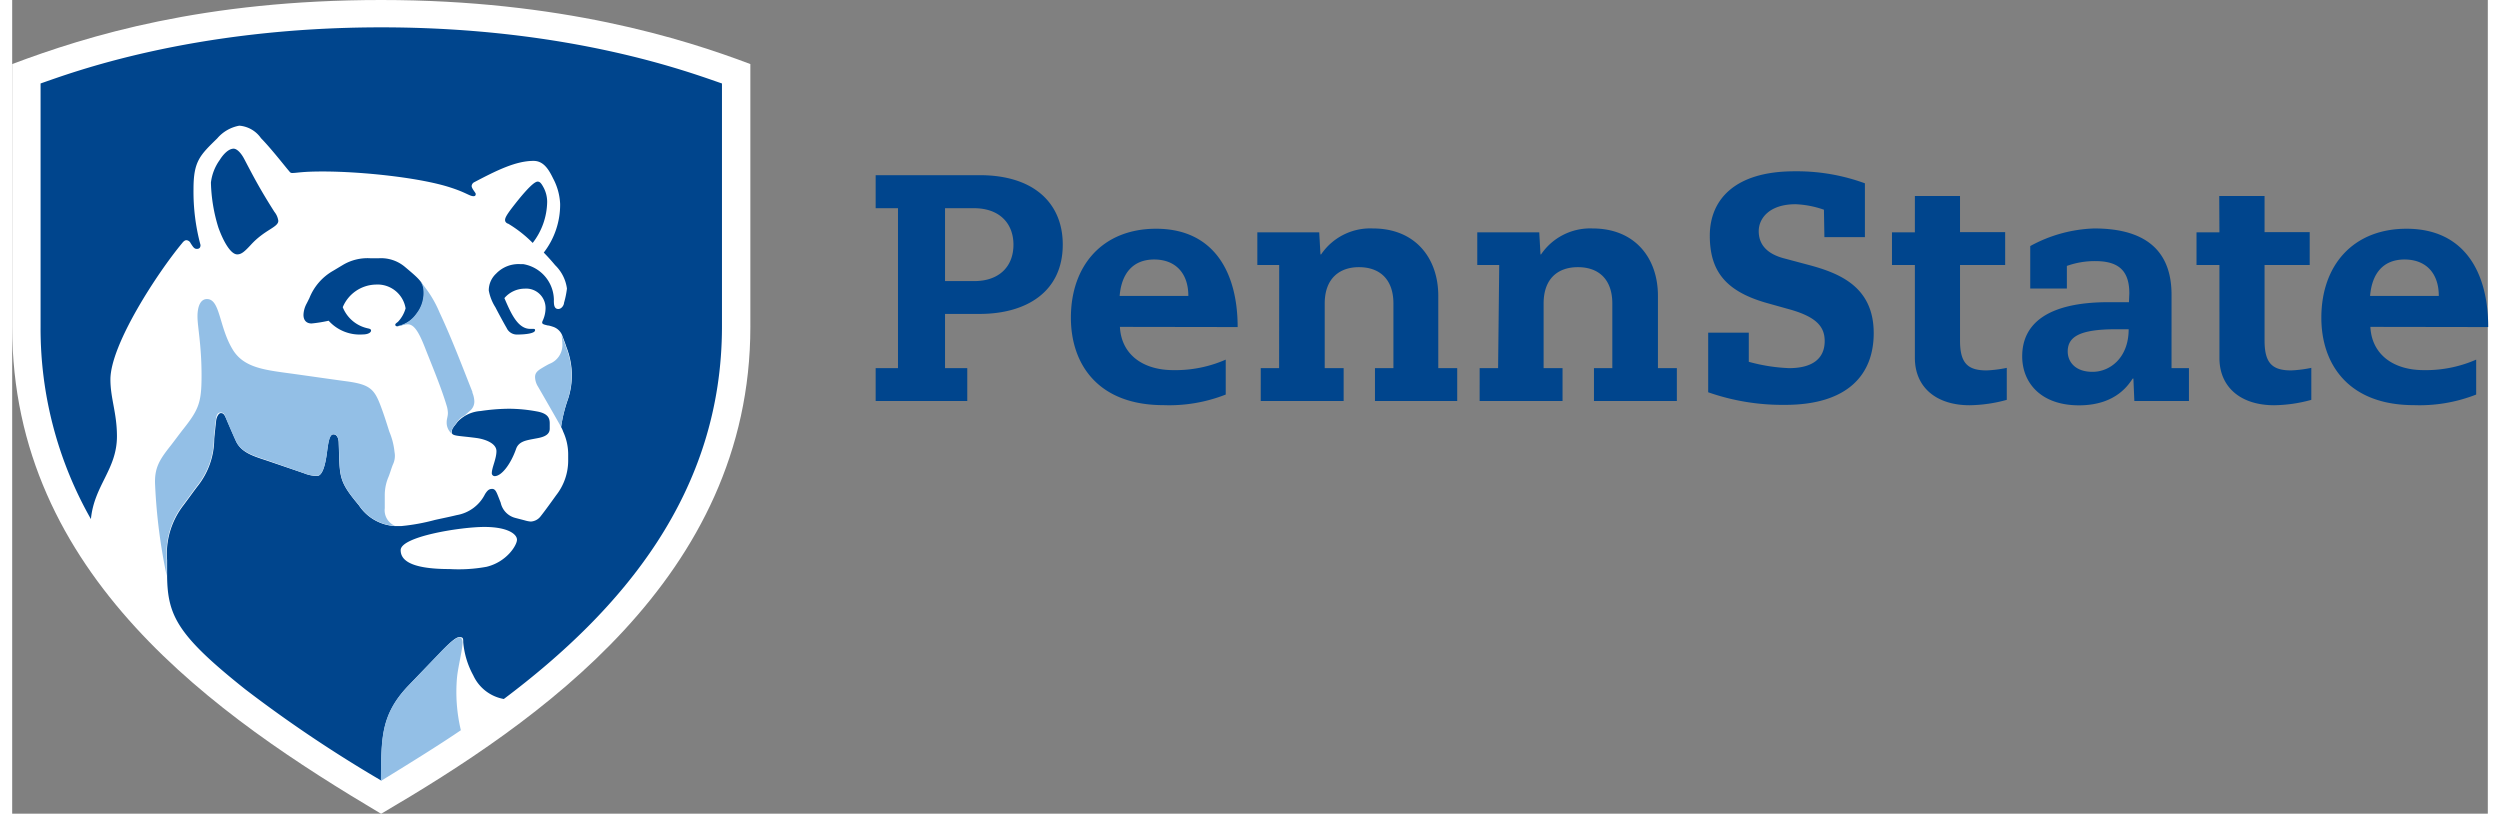 <?xml version="1.0" encoding="UTF-8"?>
<svg width="679px" height="221px" xmlns="http://www.w3.org/2000/svg" xmlns:xlink="http://www.w3.org/1999/xlink" viewBox="0 0 261.59 85.98">
  <rect x="0" y="0" width="261.59" height="85.98" fill="#808080" stroke="none"/>
  <defs>
    <style>
      .cls-1 {
        fill: none;
      }

      .cls-2 {
        clip-path: url(#clip-path);
      }

      .cls-3 {
        fill: #fff;
      }

      .cls-4 {
        fill: #00458d;
      }

      .cls-5 {
        fill: #93bfe6;
      }
    </style>
    <clipPath id="clip-path">
      <rect class="cls-1" width="261.59" height="85.96"></rect>
    </clipPath>
  </defs>
  <g id="Layer_2" data-name="Layer 2">
    <g id="Layer_1-2" data-name="Layer 1">
      <g class="cls-2">
        <path class="cls-3" d="M39,86C21.73,75.73,0,60.84,0,34.54V6.77C8,3.76,20.23,0,39,0c18.95,0,31.95,4.1,39,6.77V34.54c0,26.52-22.57,41.8-39,51.44"></path>
      </g>
      <path class="cls-4" d="M50.68,50c0-.59.49-1.51.49-2.33S50,46.41,49.05,46.28c-1.95-.26-2.6-.18-2.6-.61s.26-.6.62-1.11a3.71,3.71,0,0,1,2.44-1.13,21.08,21.08,0,0,1,3-.24,16.47,16.47,0,0,1,2.91.28c1.2.21,1.38.71,1.38,1.27v.56c0,.56-.46.85-1.29,1l-.64.12c-.61.13-1.35.25-1.62,1-.57,1.64-1.56,2.92-2.29,2.89a.31.31,0,0,1-.28-.34M52.4,23.63c-.07,0-.32-.13-.32-.38s.21-.58.63-1.15c1-1.31,2.32-2.91,2.81-2.91.24,0,.39.16.68.72a3.27,3.27,0,0,1,.33,1.42A7.27,7.27,0,0,1,55,25.67,13.05,13.05,0,0,0,52.4,23.63ZM23.78,26.88c.44,0,.77-.29,1.43-1,1.48-1.63,2.91-1.85,2.91-2.55a1.89,1.89,0,0,0-.41-.94c-1.57-2.47-2.25-3.8-3.19-5.59-.34-.65-.78-1.09-1.12-1.09-.55,0-1.12.63-1.46,1.18A5.15,5.15,0,0,0,21,19.29a17.27,17.27,0,0,0,.79,4.76C22.33,25.55,23.1,26.88,23.78,26.88Zm17.79,5.7a3,3,0,0,0-3.15-2.51,3.87,3.87,0,0,0-3.49,2.39,3.67,3.67,0,0,0,2.54,2.21c.23.06.45.07.45.26s-.28.41-.89.41a4.41,4.41,0,0,1-3.59-1.45,14.78,14.78,0,0,1-1.8.29c-.59,0-.86-.38-.86-.91a2.69,2.69,0,0,1,.3-1.13c.12-.22.23-.46.32-.63a5.76,5.76,0,0,1,2.52-2.9l1-.6a5.07,5.07,0,0,1,2.94-.72h.87a3.91,3.91,0,0,1,2.78.92c1.27,1.07,2,1.66,2,2.45a3.52,3.52,0,0,1-.75,2.5,3.16,3.16,0,0,1-2.07,1.32c-.16,0-.21-.09-.21-.18s.14-.18.28-.29A3.39,3.39,0,0,0,41.57,32.58Zm8.56,27.31a16.37,16.37,0,0,1-3.91.24c-4.42,0-5.17-1.09-5.17-2,0-1.44,6.34-2.45,8.84-2.45s3.45.77,3.45,1.35S52.26,59.37,50.13,59.89ZM24.62,72.83A140,140,0,0,0,39,82.48c0-4.34-.09-6.89,2.84-10l3.52-3.65c.83-.86,1.5-1.51,1.9-1.51s.4.15.4.53a8.85,8.85,0,0,0,1.06,3.51,4.39,4.39,0,0,0,3.23,2.5C64.47,64.45,75,52.08,75,34.48V8.82c-3.1-1.05-15.82-5.93-36-5.93S6.05,7.77,3,8.82V34.48A40.7,40.7,0,0,0,8.32,54.85c.34-3.56,2.75-5.25,2.75-8.75,0-2.45-.69-4-.69-6,0-3.7,5-11.31,7.58-14.41.07-.09.24-.31.45-.31a.53.53,0,0,1,.44.31c.26.4.38.61.66.61s.39-.15.39-.41a21.69,21.69,0,0,1-.74-5.92c0-2.94.68-3.56,2.51-5.35A4,4,0,0,1,24,13.28a3.08,3.08,0,0,1,2.29,1.32c1.13,1.15,2.7,3.19,3,3.51a.33.33,0,0,0,.29.17c.52,0,1-.16,3.23-.16,4.12,0,10.33.65,13.52,1.7,1.65.53,2,.91,2.42.91.22,0,.23-.14.23-.25s-.43-.55-.43-.83a.5.5,0,0,1,.3-.41C51.2,18,53.23,17,55.09,17c1.08,0,1.62.94,2.07,1.86a6.3,6.3,0,0,1,.74,2.69,8.28,8.28,0,0,1-1.73,5.14c.37.37.89.95,1.2,1.33a4.23,4.23,0,0,1,1.25,2.47A9.23,9.23,0,0,1,58.31,32c0,.22-.24.66-.62.65s-.44-.38-.45-.72a2.06,2.06,0,0,1,0-.25A3.88,3.88,0,0,0,54,27.91h-.31a3.27,3.27,0,0,0-2.55,1,2.41,2.41,0,0,0-.78,1.78,4.94,4.94,0,0,0,.7,1.78c.24.47.85,1.61,1.19,2.19a1.18,1.18,0,0,0,1.08.69c1,0,1.92-.14,1.92-.45,0-.08,0-.15-.19-.15h-.32c-1.34,0-2.06-1.7-2.73-3.25a2.84,2.84,0,0,1,2.14-1,2.05,2.05,0,0,1,2.21,2.06,3.2,3.2,0,0,1-.28,1.28.66.66,0,0,0-.08.24c0,.18.23.22.59.31.13,0,.38.08.53.13a1.57,1.57,0,0,1,1,.92c.12.32.38,1,.44,1.22a8.4,8.4,0,0,1,.58,2.77,8.09,8.09,0,0,1-.4,2.72A15.54,15.54,0,0,0,58,45.12a2.8,2.8,0,0,1,.22.49,5.76,5.76,0,0,1,.53,2.33v.79a5.94,5.94,0,0,1-1.27,3.6C57,53,56.28,54,55.85,54.54a1.4,1.4,0,0,1-1.05.57,3.06,3.06,0,0,1-.66-.13l-1-.26a2.12,2.12,0,0,1-1.52-1.6l-.22-.56c-.22-.55-.34-.9-.68-.9s-.5.16-.75.54a4.11,4.11,0,0,1-3,2.23c-.55.14-1.67.37-2.3.51a21.4,21.4,0,0,1-3.58.65l-.63,0a4.9,4.9,0,0,1-3.83-2.2c-2.22-2.65-2-3-2.13-6.6,0-.4-.14-.89-.56-.89s-.53.76-.67,1.83c-.16,1.26-.45,2.57-1.07,2.57A3.93,3.93,0,0,1,30.82,50L27,48.7c-1.44-.48-2.82-.85-3.37-2.13-.27-.6-.75-1.72-1-2.3-.17-.4-.3-.62-.57-.62s-.47.46-.51.82-.15,1.34-.2,1.92a8.06,8.06,0,0,1-1.77,5c-.48.63-.94,1.28-1.48,2a8.37,8.37,0,0,0-1.73,5.8c0,.19,0,1.25,0,1.73C16.43,65.09,17.5,67.16,24.62,72.83Z"></path>
      <path class="cls-5" d="M58.09,35.48c.12.32.38,1,.44,1.22a8.4,8.4,0,0,1,.58,2.77,8.09,8.09,0,0,1-.4,2.72A15.54,15.54,0,0,0,58,45.12c-.11-.23-2.28-4-2.44-4.27a2,2,0,0,1-.31-1c0-.38.17-.61.63-.9.28-.17.64-.38.88-.5a2.13,2.13,0,0,0,1.38-2,6.61,6.61,0,0,0-.09-1m-9.44,6a2.64,2.64,0,0,1,.22.88,1.26,1.26,0,0,1-.45,1.07l-.58.51a2,2,0,0,0-.77.64c-.36.51-.62.82-.62,1.11a.25.25,0,0,0,.1.22,1.54,1.54,0,0,1-.6-1.25c0-.39.13-.6.13-1a2.88,2.88,0,0,0-.14-.79c-.6-2-1.62-4.41-2.24-6s-1.14-2.57-1.85-2.57c-.4,0-.76.2-1.18.2a3.16,3.16,0,0,0,2.07-1.32,3.52,3.52,0,0,0,.75-2.5A1.58,1.58,0,0,0,43,29.61,11.93,11.93,0,0,1,45.15,33C46.5,35.88,47.67,39,48.65,41.46ZM16.33,60.86c0-.48,0-1.54,0-1.73a8.37,8.37,0,0,1,1.73-5.8c.54-.71,1-1.36,1.48-2a8.06,8.06,0,0,0,1.77-5c.05-.58.15-1.52.2-1.92s.13-.82.51-.82.4.22.57.62c.24.58.72,1.7,1,2.3.55,1.28,1.93,1.65,3.37,2.13L30.82,50a3.93,3.93,0,0,0,1.39.28c.62,0,.91-1.31,1.07-2.57.14-1.07.3-1.83.67-1.83s.55.49.56.89c.14,3.58-.09,4,2.13,6.6a4.9,4.9,0,0,0,3.83,2.2,1.78,1.78,0,0,1-1.1-1.87V52.4a4.91,4.91,0,0,1,.39-2c.15-.35.33-1,.49-1.36a2.1,2.1,0,0,0,.15-1.28,7.38,7.38,0,0,0-.55-2.15c-.19-.6-.46-1.47-.72-2.19-.8-2.24-1.13-2.77-3.81-3.13-.86-.11-4.63-.65-5.42-.76-3-.42-5.36-.57-6.59-2.58-1.47-2.41-1.32-5.35-2.73-5.35-.67,0-1,.75-1,1.84s.43,3,.43,6.23c0,2.79-.26,3.56-1.89,5.62-.42.53-1,1.32-1.35,1.77-1.21,1.52-1.75,2.38-1.67,4.15A59.37,59.37,0,0,0,16.33,60.86ZM47,71.63c.1-1.11.59-3,.59-3.74,0-.38-.12-.53-.4-.53s-1.07.65-1.9,1.51L41.8,72.52c-2.93,3.07-2.79,5.62-2.84,10,3.26-2,6.25-3.86,8.45-5.36A17.46,17.46,0,0,1,47,71.63Z"></path>
      <path class="cls-4" d="M93.6,22H91.24V18.51h11c5.76,0,8.77,3,8.77,7.33,0,5.11-4,7.33-8.77,7.33H98.57V38.9h2.35v3.47H91.24V38.9H93.6V22m8.09,7.7c2.48,0,4.11-1.43,4.11-3.85,0-2.19-1.42-3.85-4.18-3.85H98.57v7.7Zm15.36,4.84c.14,2.83,2.32,4.57,5.66,4.57A13.23,13.23,0,0,0,128.23,38v3.69a16.28,16.28,0,0,1-6.58,1.12c-6.88,0-9.78-4.29-9.78-9.24,0-5.55,3.38-9.4,9-9.4,6.13,0,8.62,4.63,8.62,10.39Zm7.23-3.27c0-2.45-1.4-3.85-3.61-3.85s-3.45,1.43-3.65,3.85Zm124.9,3.27c.14,2.83,2.32,4.57,5.66,4.57A13.28,13.28,0,0,0,260.36,38v3.69a16.32,16.32,0,0,1-6.58,1.12c-6.88,0-9.78-4.29-9.78-9.24,0-5.55,3.37-9.4,9-9.4,6.14,0,8.63,4.63,8.63,10.39Zm7.23-3.27c0-2.45-1.4-3.85-3.62-3.85s-3.44,1.43-3.64,3.85ZM133.88,28h-2.31V24.55h6.54l.13,2.33h.07a6.27,6.27,0,0,1,5.48-2.74c4.52,0,6.9,3.19,6.9,7.11V38.9h2v3.47H144V38.9h1.95V32.07c0-2.49-1.38-3.84-3.65-3.84-2,0-3.61,1.15-3.61,3.84V38.9h2v3.47h-8.76V38.9h1.94Zm23.25,0h-2.32V24.55h6.55l.13,2.33h.06A6.27,6.27,0,0,1,167,24.14c4.53,0,6.9,3.19,6.9,7.11V38.9h2v3.47h-8.76V38.9h1.94V32.07c0-2.49-1.38-3.84-3.64-3.84-2.05,0-3.62,1.15-3.62,3.84V38.9h2v3.47h-8.76V38.9h1.95Zm76.08-7.29H238v3.82h4.77V28H238V36c0,2.4.84,3.14,2.81,3.14a13.06,13.06,0,0,0,2.13-.27v3.38a15.33,15.33,0,0,1-3.93.57c-3.51,0-5.78-1.89-5.78-5V28h-2.42V24.55h2.42Zm-32.16,0h4.77v3.82h4.77V28h-4.77V36c0,2.4.84,3.14,2.81,3.14a12.91,12.91,0,0,0,2.13-.27v3.38a15.33,15.33,0,0,1-3.93.57c-3.51,0-5.78-1.89-5.78-5V28h-2.42V24.55h2.42ZM223.71,31c0-2.46-1.2-3.41-3.6-3.41a8.71,8.71,0,0,0-3,.51v2.39h-3.87V26A15,15,0,0,1,220,24.14c5,0,8.17,2,8.17,7V38.9h1.84v3.47h-5.77L224.14,40h-.07c-.36.49-1.66,2.83-5.68,2.83s-6-2.38-6-5.18c0-3.39,2.6-5.72,9.14-5.72h2.14Zm-1.4,3.79c-3.88,0-5.11.81-5.11,2.35,0,1.05.75,2.15,2.62,2.15s3.82-1.5,3.82-4.5ZM191.44,22.16a10.22,10.22,0,0,0-3-.58c-2.78,0-3.89,1.51-3.89,2.84,0,1.74,1.3,2.54,2.79,2.91l2.36.63c3.34.88,7,2.3,7,7.24,0,4.53-2.91,7.58-9.36,7.58a23.75,23.75,0,0,1-8.13-1.33v-6.3h4.29v3.08a18.54,18.54,0,0,0,4.26.67c2.53,0,3.76-1.06,3.76-2.86,0-1.5-.84-2.58-3.89-3.4l-2-.56c-4.66-1.26-6.25-3.5-6.25-7.19s2.53-6.79,8.94-6.79a20.89,20.89,0,0,1,7.45,1.27v5.69h-4.28Z"></path>
    </g>
  </g>
</svg>
